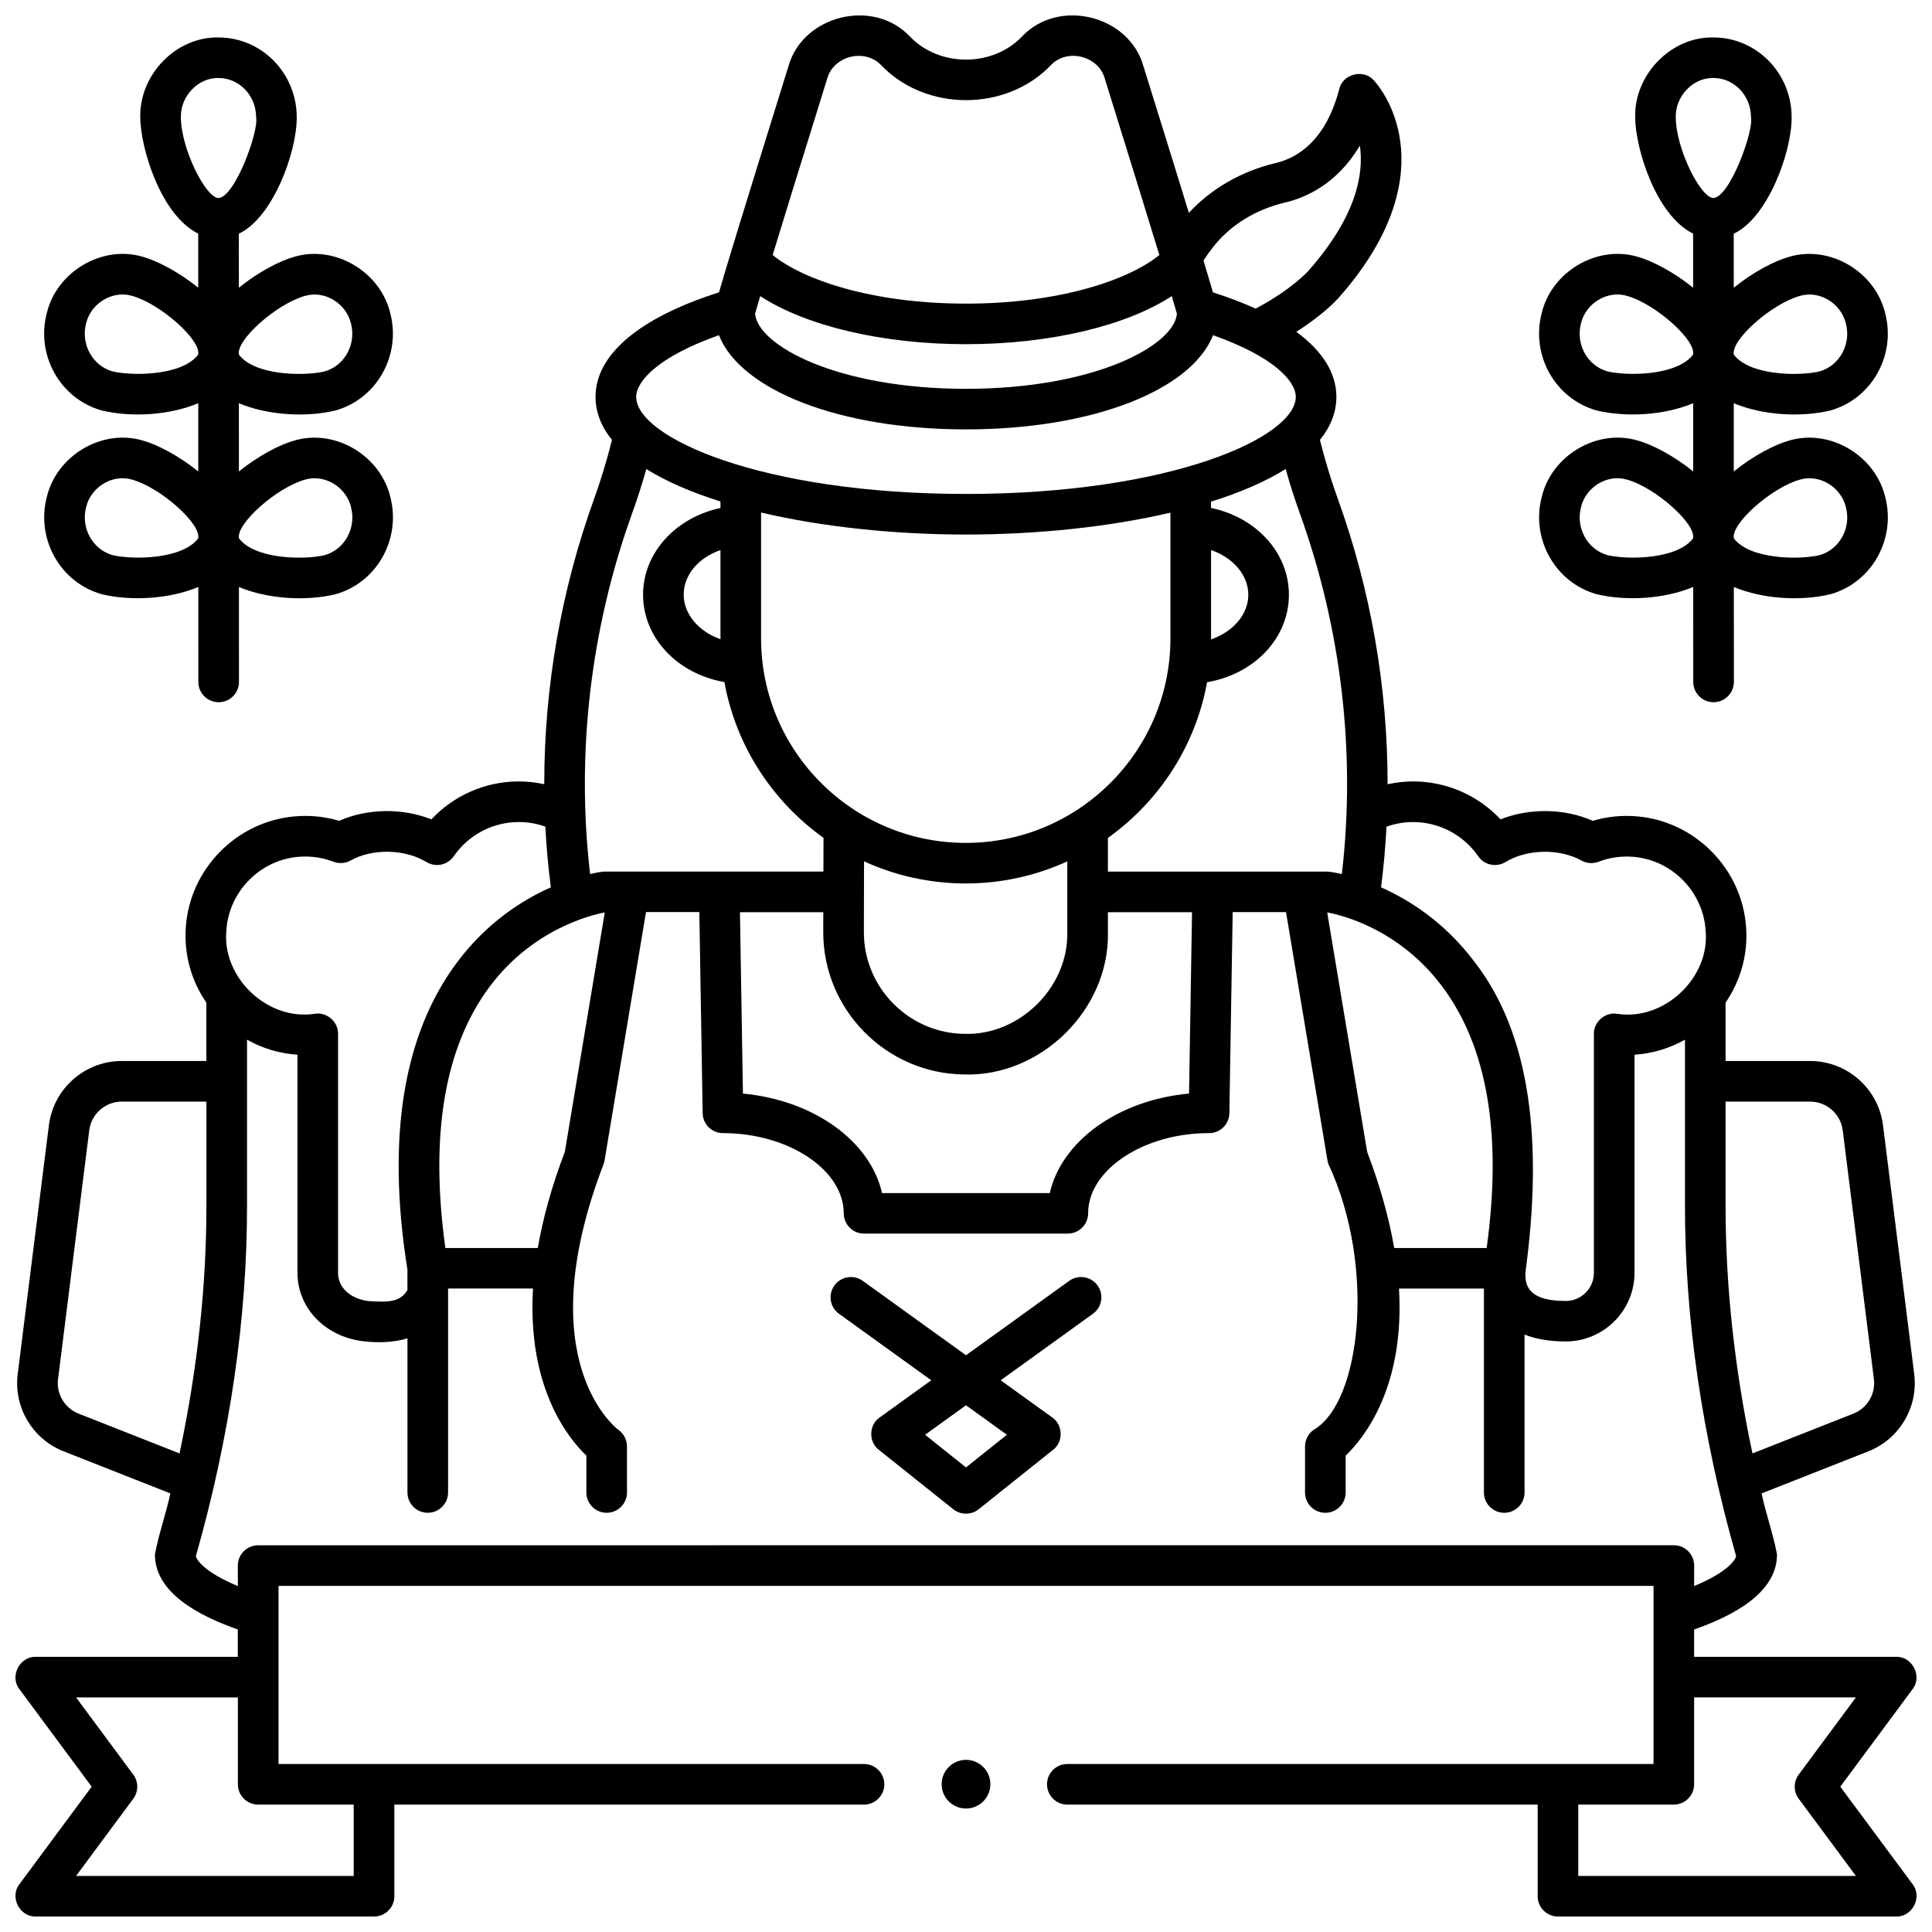 <?xml version="1.0" encoding="UTF-8"?>
<!-- Uploaded to: ICON Repo, www.iconrepo.com, Generator: ICON Repo Mixer Tools -->
<svg width="800px" height="800px" version="1.1" viewBox="144 144 512 512" xmlns="http://www.w3.org/2000/svg">
 <defs>
  <clipPath id="a">
   <path d="m148.09 148.09h503.81v503.81h-503.81z"/>
  </clipPath>
 </defs>
 <path d="m434.86 484.66c-1.738-2.406-5.102-2.953-7.516-1.215l-27.348 19.711-27.352-19.711c-2.41-1.738-5.777-1.191-7.516 1.215-1.738 2.41-1.195 5.769 1.215 7.508l24.449 17.621-13.688 9.863c-2.856 1.945-2.965 6.477-0.211 8.559l19.734 15.758c1.906 1.551 4.816 1.555 6.723 0l19.734-15.758c2.754-2.082 2.641-6.613-0.211-8.559l-13.688-9.863 24.449-17.621c2.418-1.738 2.965-5.098 1.223-7.508zm-24.023 39.566-10.84 8.656-10.84-8.656 10.84-7.812z"/>
 <path d="m406.46 616.83c0 3.562-2.891 6.449-6.457 6.449-3.57 0-6.461-2.887-6.461-6.449s2.891-6.453 6.461-6.453c3.566 0 6.457 2.891 6.457 6.453"/>
 <g clip-path="url(#a)">
  <path d="m631.7 617.49 19.145-25.836c2.66-3.359-0.043-8.715-4.328-8.574h-53.559v-7.242c14.57-5.102 21.969-11.785 21.969-19.902-1.02-5.461-2.953-10.781-4.094-16.16l28.285-11.152c8.27-3.262 13.273-11.691 12.168-20.504l-8.266-65.914c-1.219-9.707-9.52-17.027-19.312-17.027h-22.414v-15.465c4.027-5.856 5.977-12.887 5.434-20.047-1.059-15.371-13.445-27.977-28.816-29.316-4.035-0.352-7.996 0.043-11.812 1.176-7.508-3.316-16.762-3.426-24.445-0.395-5.953-6.359-14.316-10.047-23.156-10.047-2.277 0-4.551 0.262-6.773 0.75 0.023-25.641-4.414-51.367-13.23-75.754-1.781-4.926-3.348-10.133-4.703-15.492 2.809-3.469 4.363-7.277 4.363-11.426 0-6.285-3.66-12.129-10.617-17.23 7.449-4.731 11.008-8.766 11.16-8.945 15.652-17.629 17.578-32.121 16.434-41.176-1.281-10.168-6.504-15.93-7.094-16.555-2.723-3.059-8.207-1.648-9.117 2.336-3.598 13.762-11.117 18.25-16.789 19.594-9.074 2.144-17.152 6.801-23.062 13.223-2.824-9.188-6.695-21.684-12.016-38.766-3.762-13.633-22.559-18.258-32.234-7.941-7.809 8.129-21.855 8.129-29.664 0-9.676-10.316-28.477-5.688-32.234 7.941-11.812 37.953-16.512 53.34-18.383 59.836-21.121 6.719-32.715 16.496-32.715 27.684 0 4.148 1.555 7.957 4.363 11.426-1.355 5.363-2.926 10.57-4.703 15.492-8.812 24.387-13.262 50.109-13.25 75.742-2.215-0.484-4.481-0.738-6.754-0.738-8.84 0-17.203 3.688-23.156 10.047-7.684-3.031-16.938-2.926-24.445 0.395-3.816-1.133-7.781-1.531-11.812-1.176-15.371 1.34-27.758 13.945-28.812 29.277-0.543 7.188 1.402 14.227 5.43 20.082v15.465h-22.414c-9.793 0-18.098 7.32-19.312 17.027l-8.266 65.914c-1.105 8.812 3.898 17.242 12.168 20.5l28.285 11.152c-1.141 5.379-3.074 10.703-4.094 16.16 0 8.117 7.398 14.801 21.969 19.902v7.242l-53.543 0.004c-4.285-0.141-6.988 5.219-4.328 8.574l19.145 25.836-19.141 25.836c-2.66 3.359 0.043 8.715 4.328 8.574h89.645c2.973 0 5.383-2.406 5.383-5.375v-24.289h124.46c2.973 0 5.383-2.406 5.383-5.375s-2.41-5.375-5.383-5.375h-155.16v-47.211h364.39v47.211h-155.35c-2.973 0-5.383 2.406-5.383 5.375s2.41 5.375 5.383 5.375h124.65v24.289c0 2.969 2.41 5.375 5.383 5.375h89.645c4.285 0.141 6.988-5.219 4.328-8.574zm-30.406-181.55h22.414c4.379 0 8.086 3.273 8.633 7.609l8.266 65.914c0.492 3.938-1.742 7.707-5.438 9.164l-26.75 10.547c-4.754-22.441-7.152-44.492-7.121-65.824zm-89.859-72.855c2.254-0.812 4.617-1.23 7.062-1.23 6.883 0 13.332 3.387 17.246 9.062 1.625 2.352 4.809 3.027 7.246 1.531 5.656-3.465 14.293-3.637 20.094-0.402 1.391 0.777 3.059 0.895 4.547 0.328 2.984-1.141 6.129-1.578 9.348-1.293 10.141 0.883 18.312 9.199 19.016 19.379 1.309 12.605-11.004 24.215-23.5 22.199-3.121-0.496-6.172 2.172-6.098 5.328v63.328c0 4.109-3.348 7.457-7.465 7.457-10.695 0-10.695-4.852-10.695-7.457 4.734-34.777 1.402-63.324-13.535-82.484-7.856-10.422-17.203-16.344-24.707-19.676 0.68-5.34 1.164-10.699 1.441-16.07zm26.543 111.66h-24.5c-1.305-7.602-3.59-16.078-7.168-25.504l-10.586-63.438c3.324 0.594 18.781 4.106 30.375 19.488 12.062 16.012 16.043 39.371 11.879 69.453zm-38.371-99.109c-1.875-0.434-3.047-0.586-3.246-0.609-0.215-0.027-0.43-0.039-0.645-0.039h-58.109v-8.93c13.52-9.645 23.207-24.32 26.281-41.266 12.473-2.113 21.688-11.621 21.688-23.195 0-11.172-8.727-20.52-20.645-22.992v-1.66c7.672-2.402 14.414-5.289 19.781-8.645 1.109 3.926 2.32 7.766 3.656 11.453 11.133 30.785 14.973 63.801 11.238 95.883zm-100.12 53.109c20.406 0.652 38.559-17.277 38.125-37.676v-5.328h22.289l-0.789 48.062c-18.746 1.723-33.773 12.559-36.914 26.387h-44.441c-3.137-13.812-18.141-24.641-36.871-26.379l-0.789-48.07h22.086l-0.012 5.234c-0.055 20.605 16.688 37.551 37.316 37.77zm-26.508-56.484c8.219 3.758 17.34 5.867 26.949 5.867 9.598 0 18.707-2.106 26.914-5.852v18.789c0.309 14.586-12.652 27.375-27.242 26.922-14.742-0.156-26.707-12.266-26.668-26.992zm-27.285-59.062v-33.367c16.391 3.848 35.578 5.828 54.305 5.828 18.676 0 37.816-1.973 54.176-5.797v33.336c0 29.875-24.332 54.18-54.242 54.18-29.91-0.004-54.238-24.305-54.238-54.18zm119.24 0.25c0-0.082 0.004-0.168 0.004-0.25v-23.434c5.769 1.988 9.879 6.602 9.879 11.832 0 5.273-4.098 9.875-9.883 11.852zm0.68-104.14c4.582-5.762 11.152-9.789 19.008-11.648 5.281-1.25 13.703-4.828 19.758-15.078 1.078 7.391-0.793 18.715-13.754 33.312-0.047 0.051-4.402 4.902-13.871 9.891-3.394-1.539-7.164-2.977-11.305-4.297-0.555-1.922-1.355-4.625-2.512-8.453 0.828-1.277 1.719-2.523 2.676-3.727zm-102.4-44.461c1.652-6.078 10.047-8.137 14.344-3.531 11.816 12.301 33.074 12.301 44.887 0 4.289-4.613 12.691-2.547 14.344 3.531 7.109 22.848 11.609 37.438 14.453 46.738-7.988 6.527-26.309 12.879-51.238 12.879-24.934 0-43.254-6.352-51.238-12.879 2.84-9.305 7.34-23.891 14.449-46.738zm-17.75 57.625c12.117 7.894 32.281 12.742 54.535 12.742s42.422-4.848 54.535-12.742c0.797 2.68 1.184 4.031 1.363 4.695-0.809 8.465-21.922 19.875-55.898 19.875-33.977 0-55.09-11.41-55.898-19.875 0.18-0.66 0.566-2.012 1.363-4.695zm-10.941 10.363c5.797 14.59 32.008 24.961 65.477 24.961s59.68-10.371 65.477-24.961c16.043 5.652 21.918 12.172 21.918 16.34 0 10.742-33.25 25.727-87.398 25.727-54.148 0-87.398-14.984-87.398-25.727 0.008-4.168 5.883-10.688 21.926-16.34zm0.414 80.562c-5.711-2.004-9.75-6.582-9.75-11.805 0-5.285 3.992-9.836 9.746-11.816v23.418c0 0.066 0.004 0.133 0.004 0.203zm-23.312-33.652c1.332-3.688 2.547-7.523 3.66-11.449 5.34 3.336 12.031 6.211 19.648 8.602v1.73c-11.84 2.519-20.512 11.859-20.512 22.961 0 11.504 9.156 21 21.551 23.168 3.066 16.949 12.75 31.629 26.266 41.277l-0.023 8.945h-57.93c-0.215 0-0.43 0.012-0.645 0.039-0.199 0.023-1.375 0.176-3.258 0.613-3.738-32.082 0.113-65.098 11.242-95.887zm-7.352 106.06-10.582 63.43c-3.582 9.422-5.863 17.898-7.168 25.504h-24.5c-4.144-29.961-0.215-53.258 11.742-69.266 11.488-15.383 27.156-19.043 30.508-19.668zm-100.27 4.609c0.699-10.141 8.871-18.457 19.012-19.34 3.219-0.281 6.359 0.152 9.344 1.293 1.488 0.57 3.152 0.449 4.547-0.328 5.797-3.234 14.438-3.059 20.094 0.402 2.438 1.496 5.621 0.824 7.246-1.531 3.918-5.672 10.363-9.062 17.246-9.062 2.434 0 4.781 0.414 7.023 1.219 0.281 5.379 0.781 10.746 1.461 16.086-7.5 3.332-16.836 9.254-24.688 19.668-14.426 19.145-18.902 46.621-13.316 81.664v5.375c-1.855 3.211-4.988 3.297-10.332 2.934-3.875-0.422-8.051-2.945-8.051-7.488v-63.328c0.074-3.156-2.973-5.824-6.098-5.328-12.512 2.008-24.801-9.594-23.488-22.234zm-39.18 128.21c-3.695-1.457-5.934-5.223-5.438-9.164l8.266-65.914c0.543-4.34 4.254-7.609 8.633-7.609h22.414v27.418c0.031 21.324-2.367 43.375-7.121 65.816zm72.914 103.61v18.91h-73.578l15.16-20.457c1.406-1.902 1.406-4.496 0-6.398l-15.16-20.457h42.879v23.027c0 2.969 2.41 5.375 5.383 5.375zm-25.32-68.719c-2.973 0-5.383 2.406-5.383 5.375v5.434c-7.367-3.059-10.613-6.094-11.129-7.902 9.039-31.793 13.602-63.105 13.559-93.082v-43.809c4.121 2.316 8.676 3.688 13.371 3.981v57.781c0 9.418 7.422 17.062 17.645 18.176 3.832 0.445 8.125 0.285 11.5-0.809v40.867c0 2.969 2.41 5.375 5.383 5.375 2.973 0 5.383-2.406 5.383-5.375v-54.051h22.512c-1.562 26.137 9.25 39.602 14.133 44.285v9.766c0 2.969 2.41 5.375 5.383 5.375 2.973 0 5.383-2.406 5.383-5.375v-12.211c0-1.738-0.844-3.371-2.262-4.383-0.242-0.172-24.09-17.895-3.957-70.379 0.129-0.336 0.223-0.684 0.281-1.039l10.977-65.801h14.137l0.875 53.289c0.047 2.934 2.457 5.289 5.398 5.289 17.34 0 31.992 9.73 31.992 21.25 0 2.969 2.41 5.375 5.383 5.375h54c2.973 0 5.383-2.406 5.383-5.375 0-11.5 14.602-21.219 31.906-21.25 0.051 0 0.098 0.004 0.145 0.004 2.938 0 5.336-2.352 5.383-5.289l0.875-53.289h14.137l10.98 65.801c0.059 0.355 0.156 0.703 0.281 1.039 12.551 26.84 8.676 63.133-3.961 70.379-1.418 1.008-2.262 2.641-2.262 4.383v12.211c0 2.969 2.41 5.375 5.383 5.375 2.973 0 5.383-2.406 5.383-5.375v-9.766c4.883-4.688 15.695-18.152 14.133-44.285h22.508v54.051c0 2.969 2.41 5.375 5.383 5.375 2.973 0 5.383-2.406 5.383-5.375v-41.859c2.832 1.133 6.398 1.828 10.914 1.828 10.051 0 18.23-8.168 18.23-18.207v-57.781c4.695-0.297 9.25-1.668 13.371-3.981v43.801c-0.043 29.984 4.519 61.297 13.559 93.09-0.516 1.809-3.762 4.844-11.129 7.902v-5.438c0-2.969-2.41-5.375-5.383-5.375zm349.84 87.629v-18.91h25.32c2.973 0 5.383-2.406 5.383-5.375v-23.027h42.879l-15.16 20.457c-1.406 1.902-1.406 4.496 0 6.398l15.16 20.457z"/>
 </g>
 <path d="m247.44 275.7c-2.609-10.949-14.602-18.156-25.434-14.953-3.793 1.039-9.586 4.055-14.695 8.191l-0.008-18.074c7.777 3.242 17.824 3.758 25.496 1.945 10.996-3.019 17.559-14.594 14.629-25.805-2.609-10.949-14.602-18.156-25.434-14.953-3.793 1.039-9.59 4.055-14.695 8.195l-0.004-14.32c8.969-4.152 15.418-21.582 15.34-30.898-0.004-11.633-9.305-21.102-20.734-21.105-11.27-0.223-20.969 9.887-20.727 21.102 0.004 8.008 5.348 25.93 15.355 30.887l0.004 14.332c-5.109-4.141-10.906-7.156-14.699-8.199-10.84-3.199-22.832 3.996-25.438 14.949-2.926 11.207 3.637 22.781 14.637 25.805 7.676 1.816 17.727 1.309 25.508-1.938l0.004 18.082c-5.109-4.141-10.91-7.156-14.703-8.199-10.836-3.203-22.828 3.992-25.434 14.945-2.926 11.207 3.637 22.781 14.637 25.805 7.676 1.816 17.727 1.309 25.508-1.938l0.008 25.168c0 2.969 2.41 5.371 5.383 5.371 2.973 0 5.383-2.406 5.383-5.371l-0.008-25.156c7.777 3.242 17.824 3.754 25.492 1.941 10.996-3.023 17.559-14.598 14.629-25.809zm-22.594-53.289c5.234-1.539 10.91 2.027 12.164 7.309 1.453 5.551-1.719 11.266-7.07 12.734-5.598 1.266-18.391 1.059-22.605-4.441-0.98-3.766 9.98-13.531 17.512-15.602zm-32.91-47.387c-0.125-5.441 4.481-10.457 9.961-10.359 5.496 0 9.969 4.652 9.969 10.367 0.832 3.543-5.582 21.227-9.957 21.445-3.344 0-9.969-13.039-9.973-21.453zm-18.043 67.418c-5.352-1.473-8.527-7.188-7.078-12.742 1.25-5.277 6.93-8.836 12.156-7.297 7.535 2.07 18.504 11.844 17.52 15.613-4.219 5.492-17 5.688-22.598 4.426zm0.008 48.691c-5.352-1.473-8.527-7.188-7.078-12.742 1.25-5.277 6.93-8.836 12.156-7.297 7.535 2.07 18.504 11.844 17.52 15.613-4.219 5.492-17 5.691-22.598 4.426zm56.055 0.012c-5.598 1.266-18.391 1.059-22.605-4.441-0.984-3.762 9.98-13.531 17.512-15.602 5.234-1.539 10.91 2.027 12.164 7.309 1.449 5.555-1.723 11.266-7.07 12.734z"/>
 <path d="m643.6 275.7c-2.609-10.949-14.602-18.156-25.434-14.953-3.793 1.039-9.586 4.055-14.695 8.191l-0.004-18.074c7.777 3.242 17.824 3.758 25.496 1.945 10.996-3.019 17.559-14.594 14.629-25.805-2.609-10.949-14.602-18.156-25.434-14.953-3.793 1.039-9.59 4.055-14.695 8.195l-0.004-14.32c8.969-4.152 15.418-21.582 15.34-30.898-0.004-11.637-9.301-21.105-20.734-21.105-11.27-0.223-20.969 9.887-20.727 21.102 0.004 8.008 5.348 25.93 15.355 30.887l0.004 14.332c-5.109-4.141-10.906-7.156-14.699-8.199-10.836-3.203-22.828 3.992-25.434 14.945-2.926 11.207 3.637 22.781 14.637 25.805 7.676 1.816 17.727 1.309 25.508-1.938l0.004 18.082c-5.109-4.141-10.91-7.156-14.703-8.199-10.836-3.203-22.828 3.992-25.434 14.945-2.926 11.207 3.637 22.781 14.637 25.805 7.676 1.816 17.727 1.309 25.508-1.938l0.008 25.168c0 2.969 2.41 5.371 5.383 5.371s5.383-2.406 5.383-5.371l-0.008-25.156c7.777 3.242 17.824 3.754 25.492 1.941 10.988-3.019 17.551-14.594 14.621-25.805zm-22.59-53.289c5.234-1.539 10.91 2.027 12.164 7.309 1.453 5.551-1.719 11.266-7.07 12.734-5.598 1.266-18.391 1.059-22.605-4.441-0.988-3.766 9.977-13.531 17.512-15.602zm-32.914-47.387c-0.125-5.441 4.481-10.457 9.961-10.359 5.496 0 9.969 4.652 9.969 10.367 0.832 3.543-5.582 21.227-9.957 21.445-3.344 0-9.969-13.039-9.973-21.453zm-18.043 67.418c-5.352-1.473-8.527-7.188-7.078-12.742 1.25-5.277 6.93-8.836 12.156-7.297 7.535 2.07 18.504 11.844 17.52 15.613-4.219 5.492-17.004 5.688-22.598 4.426zm0.008 48.691c-5.352-1.473-8.527-7.188-7.078-12.742 1.25-5.277 6.93-8.836 12.156-7.297 7.535 2.07 18.504 11.844 17.52 15.613-4.219 5.492-17 5.691-22.598 4.426zm56.051 0.012c-5.598 1.266-18.391 1.059-22.605-4.441-0.984-3.762 9.98-13.531 17.512-15.602 5.234-1.539 10.91 2.027 12.164 7.309 1.453 5.555-1.719 11.266-7.07 12.734z"/>
</svg>